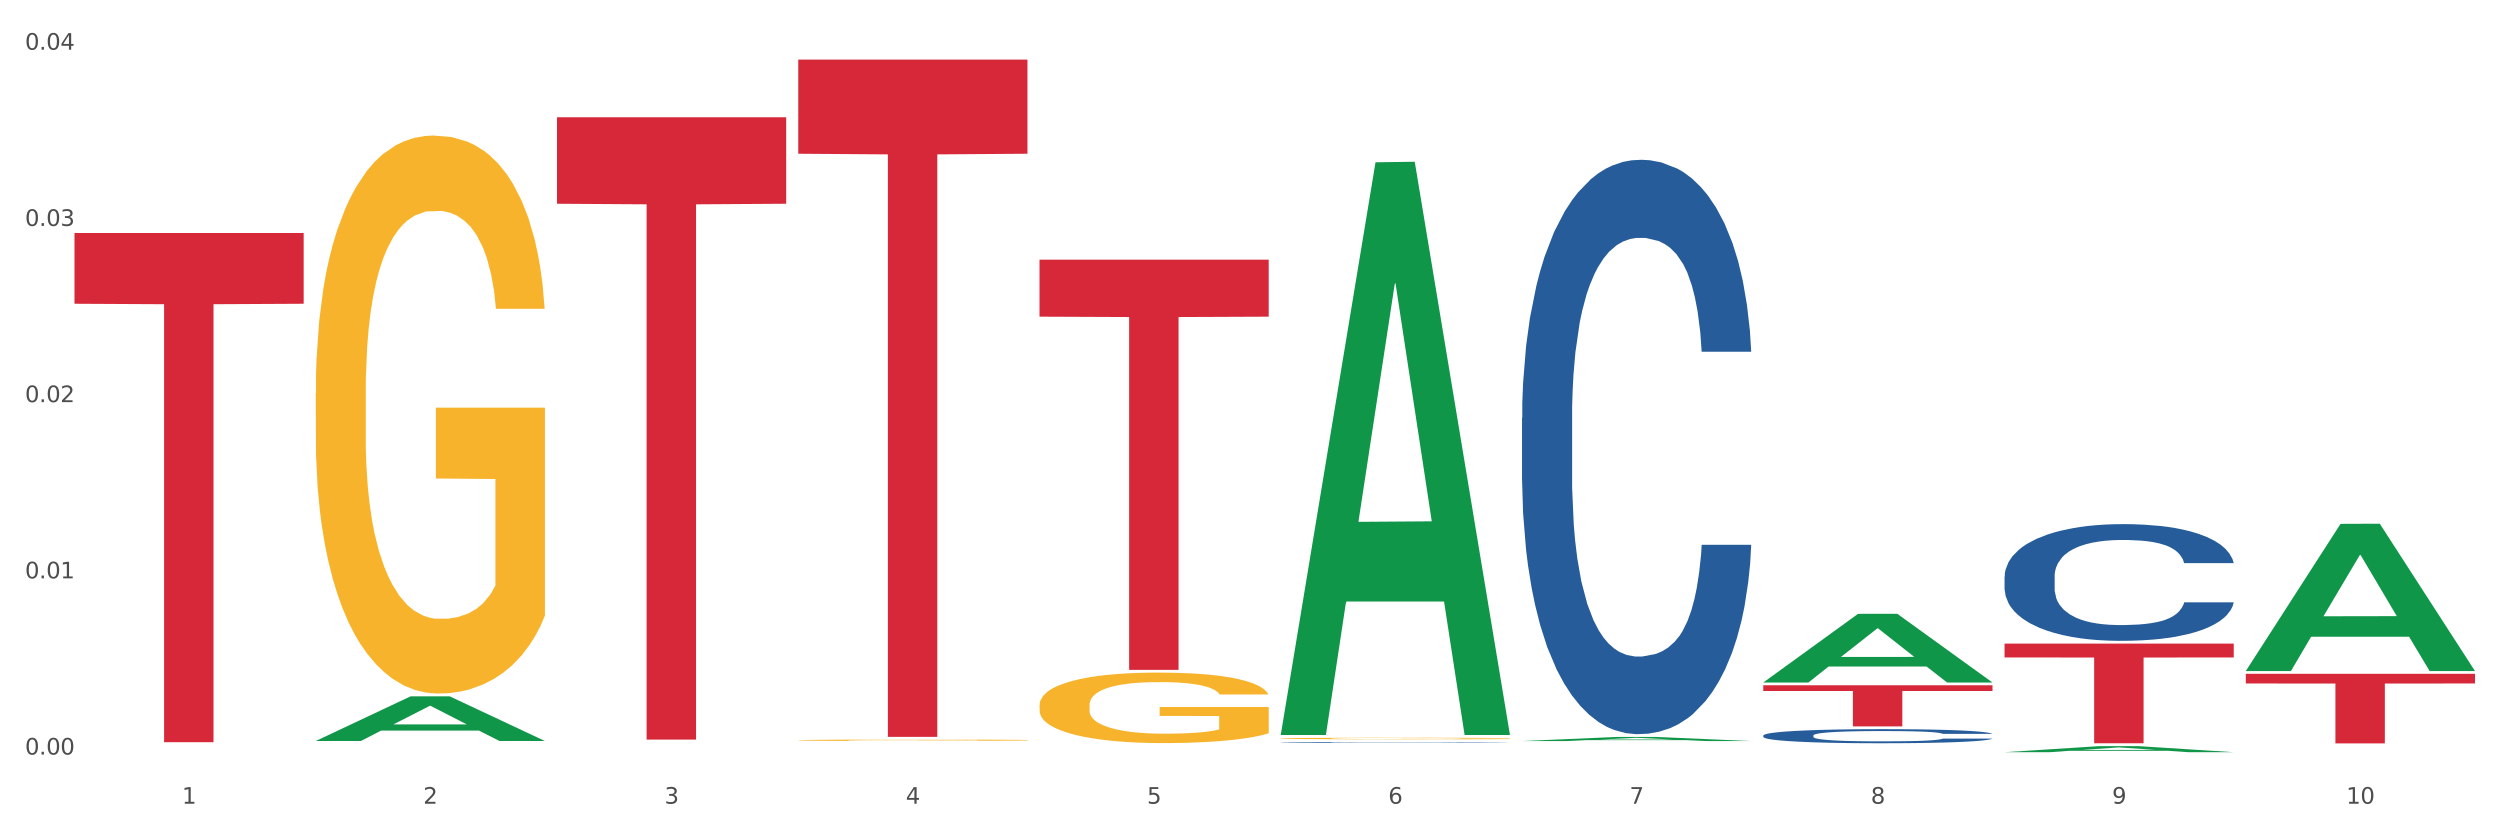 <?xml version="1.0" encoding="utf-8" standalone="no"?>
<!DOCTYPE svg PUBLIC "-//W3C//DTD SVG 1.1//EN"
  "http://www.w3.org/Graphics/SVG/1.1/DTD/svg11.dtd">
<svg xmlns:xlink="http://www.w3.org/1999/xlink" width="1080pt" height="360pt" viewBox="0 0 1080 360" xmlns="http://www.w3.org/2000/svg" version="1.1">
 <rect x="0" y="0" width="1080" height="360" fill="#333333" stroke="none"/>
 <defs>
  <style type="text/css">*{stroke-linejoin: round; stroke-linecap: butt}</style>
 </defs>
 <g id="figure_1">
  <g id="patch_1">
   <path d="M 0 360 
L 1080 360 
L 1080 0 
L 0 0 
z
" style="fill: #ffffff; stroke: #ffffff; stroke-linejoin: miter"/>
  </g>
  <g id="axes_1">
   <g id="matplotlib.axis_1">
    <g id="xtick_1">
     <g id="text_1">
      <!-- 1 -->
      <g style="fill: #4d4d4d" transform="translate(78.627 347.204) scale(0.096 -0.096)">
       <defs>
        <path id="DejaVuSans-31" d="M 794 531 
L 1825 531 
L 1825 4091 
L 703 3866 
L 703 4441 
L 1819 4666 
L 2450 4666 
L 2450 531 
L 3481 531 
L 3481 0 
L 794 0 
L 794 531 
z
" transform="scale(0.016)"/>
       </defs>
       <use xlink:href="#DejaVuSans-31"/>
      </g>
     </g>
    </g>
    <g id="xtick_2">
     <g id="text_2">
      <!-- 2 -->
      <g style="fill: #4d4d4d" transform="translate(182.851 347.204) scale(0.096 -0.096)">
       <defs>
        <path id="DejaVuSans-32" d="M 1228 531 
L 3431 531 
L 3431 0 
L 469 0 
L 469 531 
Q 828 903 1448 1529 
Q 2069 2156 2228 2338 
Q 2531 2678 2651 2914 
Q 2772 3150 2772 3378 
Q 2772 3750 2511 3984 
Q 2250 4219 1831 4219 
Q 1534 4219 1204 4116 
Q 875 4013 500 3803 
L 500 4441 
Q 881 4594 1212 4672 
Q 1544 4750 1819 4750 
Q 2544 4750 2975 4387 
Q 3406 4025 3406 3419 
Q 3406 3131 3298 2873 
Q 3191 2616 2906 2266 
Q 2828 2175 2409 1742 
Q 1991 1309 1228 531 
z
" transform="scale(0.016)"/>
       </defs>
       <use xlink:href="#DejaVuSans-32"/>
      </g>
     </g>
    </g>
    <g id="xtick_3">
     <g id="text_3">
      <!-- 3 -->
      <g style="fill: #4d4d4d" transform="translate(287.074 347.204) scale(0.096 -0.096)">
       <defs>
        <path id="DejaVuSans-33" d="M 2597 2516 
Q 3050 2419 3304 2112 
Q 3559 1806 3559 1356 
Q 3559 666 3084 287 
Q 2609 -91 1734 -91 
Q 1441 -91 1130 -33 
Q 819 25 488 141 
L 488 750 
Q 750 597 1062 519 
Q 1375 441 1716 441 
Q 2309 441 2620 675 
Q 2931 909 2931 1356 
Q 2931 1769 2642 2001 
Q 2353 2234 1838 2234 
L 1294 2234 
L 1294 2753 
L 1863 2753 
Q 2328 2753 2575 2939 
Q 2822 3125 2822 3475 
Q 2822 3834 2567 4026 
Q 2313 4219 1838 4219 
Q 1578 4219 1281 4162 
Q 984 4106 628 3988 
L 628 4550 
Q 988 4650 1302 4700 
Q 1616 4750 1894 4750 
Q 2613 4750 3031 4423 
Q 3450 4097 3450 3541 
Q 3450 3153 3228 2886 
Q 3006 2619 2597 2516 
z
" transform="scale(0.016)"/>
       </defs>
       <use xlink:href="#DejaVuSans-33"/>
      </g>
     </g>
    </g>
    <g id="xtick_4">
     <g id="text_4">
      <!-- 4 -->
      <g style="fill: #4d4d4d" transform="translate(391.298 347.204) scale(0.096 -0.096)">
       <defs>
        <path id="DejaVuSans-34" d="M 2419 4116 
L 825 1625 
L 2419 1625 
L 2419 4116 
z
M 2253 4666 
L 3047 4666 
L 3047 1625 
L 3713 1625 
L 3713 1100 
L 3047 1100 
L 3047 0 
L 2419 0 
L 2419 1100 
L 313 1100 
L 313 1709 
L 2253 4666 
z
" transform="scale(0.016)"/>
       </defs>
       <use xlink:href="#DejaVuSans-34"/>
      </g>
     </g>
    </g>
    <g id="xtick_5">
     <g id="text_5">
      <!-- 5 -->
      <g style="fill: #4d4d4d" transform="translate(495.522 347.204) scale(0.096 -0.096)">
       <defs>
        <path id="DejaVuSans-35" d="M 691 4666 
L 3169 4666 
L 3169 4134 
L 1269 4134 
L 1269 2991 
Q 1406 3038 1543 3061 
Q 1681 3084 1819 3084 
Q 2600 3084 3056 2656 
Q 3513 2228 3513 1497 
Q 3513 744 3044 326 
Q 2575 -91 1722 -91 
Q 1428 -91 1123 -41 
Q 819 9 494 109 
L 494 744 
Q 775 591 1075 516 
Q 1375 441 1709 441 
Q 2250 441 2565 725 
Q 2881 1009 2881 1497 
Q 2881 1984 2565 2268 
Q 2250 2553 1709 2553 
Q 1456 2553 1204 2497 
Q 953 2441 691 2322 
L 691 4666 
z
" transform="scale(0.016)"/>
       </defs>
       <use xlink:href="#DejaVuSans-35"/>
      </g>
     </g>
    </g>
    <g id="xtick_6">
     <g id="text_6">
      <!-- 6 -->
      <g style="fill: #4d4d4d" transform="translate(599.745 347.204) scale(0.096 -0.096)">
       <defs>
        <path id="DejaVuSans-36" d="M 2113 2584 
Q 1688 2584 1439 2293 
Q 1191 2003 1191 1497 
Q 1191 994 1439 701 
Q 1688 409 2113 409 
Q 2538 409 2786 701 
Q 3034 994 3034 1497 
Q 3034 2003 2786 2293 
Q 2538 2584 2113 2584 
z
M 3366 4563 
L 3366 3988 
Q 3128 4100 2886 4159 
Q 2644 4219 2406 4219 
Q 1781 4219 1451 3797 
Q 1122 3375 1075 2522 
Q 1259 2794 1537 2939 
Q 1816 3084 2150 3084 
Q 2853 3084 3261 2657 
Q 3669 2231 3669 1497 
Q 3669 778 3244 343 
Q 2819 -91 2113 -91 
Q 1303 -91 875 529 
Q 447 1150 447 2328 
Q 447 3434 972 4092 
Q 1497 4750 2381 4750 
Q 2619 4750 2861 4703 
Q 3103 4656 3366 4563 
z
" transform="scale(0.016)"/>
       </defs>
       <use xlink:href="#DejaVuSans-36"/>
      </g>
     </g>
    </g>
    <g id="xtick_7">
     <g id="text_7">
      <!-- 7 -->
      <g style="fill: #4d4d4d" transform="translate(703.969 347.204) scale(0.096 -0.096)">
       <defs>
        <path id="DejaVuSans-37" d="M 525 4666 
L 3525 4666 
L 3525 4397 
L 1831 0 
L 1172 0 
L 2766 4134 
L 525 4134 
L 525 4666 
z
" transform="scale(0.016)"/>
       </defs>
       <use xlink:href="#DejaVuSans-37"/>
      </g>
     </g>
    </g>
    <g id="xtick_8">
     <g id="text_8">
      <!-- 8 -->
      <g style="fill: #4d4d4d" transform="translate(808.193 347.204) scale(0.096 -0.096)">
       <defs>
        <path id="DejaVuSans-38" d="M 2034 2216 
Q 1584 2216 1326 1975 
Q 1069 1734 1069 1313 
Q 1069 891 1326 650 
Q 1584 409 2034 409 
Q 2484 409 2743 651 
Q 3003 894 3003 1313 
Q 3003 1734 2745 1975 
Q 2488 2216 2034 2216 
z
M 1403 2484 
Q 997 2584 770 2862 
Q 544 3141 544 3541 
Q 544 4100 942 4425 
Q 1341 4750 2034 4750 
Q 2731 4750 3128 4425 
Q 3525 4100 3525 3541 
Q 3525 3141 3298 2862 
Q 3072 2584 2669 2484 
Q 3125 2378 3379 2068 
Q 3634 1759 3634 1313 
Q 3634 634 3220 271 
Q 2806 -91 2034 -91 
Q 1263 -91 848 271 
Q 434 634 434 1313 
Q 434 1759 690 2068 
Q 947 2378 1403 2484 
z
M 1172 3481 
Q 1172 3119 1398 2916 
Q 1625 2713 2034 2713 
Q 2441 2713 2670 2916 
Q 2900 3119 2900 3481 
Q 2900 3844 2670 4047 
Q 2441 4250 2034 4250 
Q 1625 4250 1398 4047 
Q 1172 3844 1172 3481 
z
" transform="scale(0.016)"/>
       </defs>
       <use xlink:href="#DejaVuSans-38"/>
      </g>
     </g>
    </g>
    <g id="xtick_9">
     <g id="text_9">
      <!-- 9 -->
      <g style="fill: #4d4d4d" transform="translate(912.416 347.204) scale(0.096 -0.096)">
       <defs>
        <path id="DejaVuSans-39" d="M 703 97 
L 703 672 
Q 941 559 1184 500 
Q 1428 441 1663 441 
Q 2288 441 2617 861 
Q 2947 1281 2994 2138 
Q 2813 1869 2534 1725 
Q 2256 1581 1919 1581 
Q 1219 1581 811 2004 
Q 403 2428 403 3163 
Q 403 3881 828 4315 
Q 1253 4750 1959 4750 
Q 2769 4750 3195 4129 
Q 3622 3509 3622 2328 
Q 3622 1225 3098 567 
Q 2575 -91 1691 -91 
Q 1453 -91 1209 -44 
Q 966 3 703 97 
z
M 1959 2075 
Q 2384 2075 2632 2365 
Q 2881 2656 2881 3163 
Q 2881 3666 2632 3958 
Q 2384 4250 1959 4250 
Q 1534 4250 1286 3958 
Q 1038 3666 1038 3163 
Q 1038 2656 1286 2365 
Q 1534 2075 1959 2075 
z
" transform="scale(0.016)"/>
       </defs>
       <use xlink:href="#DejaVuSans-39"/>
      </g>
     </g>
    </g>
    <g id="xtick_10">
     <g id="text_10">
      <!-- 10 -->
      <g style="fill: #4d4d4d" transform="translate(1013.586 347.204) scale(0.096 -0.096)">
       <defs>
        <path id="DejaVuSans-30" d="M 2034 4250 
Q 1547 4250 1301 3770 
Q 1056 3291 1056 2328 
Q 1056 1369 1301 889 
Q 1547 409 2034 409 
Q 2525 409 2770 889 
Q 3016 1369 3016 2328 
Q 3016 3291 2770 3770 
Q 2525 4250 2034 4250 
z
M 2034 4750 
Q 2819 4750 3233 4129 
Q 3647 3509 3647 2328 
Q 3647 1150 3233 529 
Q 2819 -91 2034 -91 
Q 1250 -91 836 529 
Q 422 1150 422 2328 
Q 422 3509 836 4129 
Q 1250 4750 2034 4750 
z
" transform="scale(0.016)"/>
       </defs>
       <use xlink:href="#DejaVuSans-31"/>
       <use xlink:href="#DejaVuSans-30" transform="translate(63.623 0)"/>
      </g>
     </g>
    </g>
    <g id="xtick_11"/>
    <g id="xtick_12"/>
    <g id="xtick_13"/>
    <g id="xtick_14"/>
    <g id="xtick_15"/>
    <g id="xtick_16"/>
    <g id="xtick_17"/>
    <g id="xtick_18"/>
    <g id="xtick_19"/>
   </g>
   <g id="matplotlib.axis_2">
    <g id="ytick_1">
     <g id="text_11">
      <!-- 0.00 -->
      <g style="fill: #4d4d4d" transform="translate(10.8 325.974) scale(0.096 -0.096)">
       <defs>
        <path id="DejaVuSans-2e" d="M 684 794 
L 1344 794 
L 1344 0 
L 684 0 
L 684 794 
z
" transform="scale(0.016)"/>
       </defs>
       <use xlink:href="#DejaVuSans-30"/>
       <use xlink:href="#DejaVuSans-2e" transform="translate(63.623 0)"/>
       <use xlink:href="#DejaVuSans-30" transform="translate(95.41 0)"/>
       <use xlink:href="#DejaVuSans-30" transform="translate(159.033 0)"/>
      </g>
     </g>
    </g>
    <g id="ytick_2">
     <g id="text_12">
      <!-- 0.01 -->
      <g style="fill: #4d4d4d" transform="translate(10.8 249.851) scale(0.096 -0.096)">
       <use xlink:href="#DejaVuSans-30"/>
       <use xlink:href="#DejaVuSans-2e" transform="translate(63.623 0)"/>
       <use xlink:href="#DejaVuSans-30" transform="translate(95.41 0)"/>
       <use xlink:href="#DejaVuSans-31" transform="translate(159.033 0)"/>
      </g>
     </g>
    </g>
    <g id="ytick_3">
     <g id="text_13">
      <!-- 0.02 -->
      <g style="fill: #4d4d4d" transform="translate(10.8 173.727) scale(0.096 -0.096)">
       <use xlink:href="#DejaVuSans-30"/>
       <use xlink:href="#DejaVuSans-2e" transform="translate(63.623 0)"/>
       <use xlink:href="#DejaVuSans-30" transform="translate(95.41 0)"/>
       <use xlink:href="#DejaVuSans-32" transform="translate(159.033 0)"/>
      </g>
     </g>
    </g>
    <g id="ytick_4">
     <g id="text_14">
      <!-- 0.03 -->
      <g style="fill: #4d4d4d" transform="translate(10.8 97.603) scale(0.096 -0.096)">
       <use xlink:href="#DejaVuSans-30"/>
       <use xlink:href="#DejaVuSans-2e" transform="translate(63.623 0)"/>
       <use xlink:href="#DejaVuSans-30" transform="translate(95.41 0)"/>
       <use xlink:href="#DejaVuSans-33" transform="translate(159.033 0)"/>
      </g>
     </g>
    </g>
    <g id="ytick_5">
     <g id="text_15">
      <!-- 0.04 -->
      <g style="fill: #4d4d4d" transform="translate(10.8 21.479) scale(0.096 -0.096)">
       <use xlink:href="#DejaVuSans-30"/>
       <use xlink:href="#DejaVuSans-2e" transform="translate(63.623 0)"/>
       <use xlink:href="#DejaVuSans-30" transform="translate(95.41 0)"/>
       <use xlink:href="#DejaVuSans-34" transform="translate(159.033 0)"/>
      </g>
     </g>
    </g>
    <g id="ytick_6"/>
    <g id="ytick_7"/>
    <g id="ytick_8"/>
    <g id="ytick_9"/>
   </g>
   <g id="PolyCollection_1">
    <path d="M 136.399 320.09 
L 136.501 320.072 
L 177.331 300.83 
L 194.275 300.812 
L 235.411 320.126 
L 215.813 320.126 
L 206.932 315.629 
L 164.775 315.629 
L 164.469 315.701 
L 155.895 320.126 
L 136.399 320.126 
L 136.399 320.09 
L 170.083 312.945 
L 201.624 312.927 
L 186.007 304.929 
L 185.803 304.893 
L 185.599 304.947 
L 169.981 312.927 
L 170.083 312.945 
L 136.399 320.09 
z
" clip-path="url(#p2705a1a9a0)" style="fill: #109648"/>
    <path d="M 970.188 291.085 
L 1069.2 291.085 
L 1069.2 295.262 
L 1030.252 295.29 
L 1030.252 321.141 
L 1008.901 321.141 
L 1008.901 295.29 
L 970.188 295.262 
L 970.188 291.113 
L 970.188 291.085 
z
" clip-path="url(#p2705a1a9a0)" style="fill: #d62839"/>
    <path d="M 865.964 278.03 
L 964.976 278.03 
L 964.976 284.015 
L 926.028 284.055 
L 926.028 321.097 
L 904.677 321.097 
L 904.677 284.055 
L 865.964 284.015 
L 865.964 278.07 
L 865.964 278.03 
z
" clip-path="url(#p2705a1a9a0)" style="fill: #d62839"/>
    <path d="M 761.74 296.035 
L 860.753 296.035 
L 860.753 298.505 
L 821.805 298.522 
L 821.805 313.81 
L 800.454 313.81 
L 800.454 298.522 
L 761.74 298.505 
L 761.74 296.052 
L 761.74 296.035 
z
" clip-path="url(#p2705a1a9a0)" style="fill: #d62839"/>
    <path d="M 449.069 112.172 
L 548.082 112.172 
L 548.082 136.799 
L 509.134 136.965 
L 509.134 289.381 
L 487.783 289.381 
L 487.783 136.965 
L 449.069 136.799 
L 449.069 112.339 
L 449.069 112.172 
z
" clip-path="url(#p2705a1a9a0)" style="fill: #d62839"/>
    <path d="M 344.846 25.759 
L 443.858 25.759 
L 443.858 66.415 
L 404.91 66.69 
L 404.91 318.317 
L 383.559 318.317 
L 383.559 66.69 
L 344.846 66.415 
L 344.846 26.034 
L 344.846 25.759 
z
" clip-path="url(#p2705a1a9a0)" style="fill: #d62839"/>
    <path d="M 553.293 320.737 
L 553.41 320.736 
L 553.41 320.727 
L 553.761 320.713 
L 555.049 320.689 
L 556.687 320.671 
L 559.496 320.649 
L 561.017 320.641 
L 563.007 320.63 
L 567.103 320.614 
L 571.785 320.6 
L 575.062 320.593 
L 577.52 320.588 
L 583.02 320.579 
L 586.18 320.575 
L 589.457 320.572 
L 592.266 320.57 
L 596.948 320.568 
L 600.693 320.567 
L 605.023 320.566 
L 608.651 320.567 
L 613.45 320.568 
L 620.472 320.572 
L 623.164 320.575 
L 626.792 320.579 
L 630.537 320.584 
L 633.58 320.59 
L 637.091 320.598 
L 640.719 320.608 
L 644.23 320.621 
L 646.688 320.634 
L 648.677 320.646 
L 650.433 320.662 
L 651.72 320.679 
L 652.306 320.693 
L 630.888 320.693 
L 630.303 320.68 
L 629.132 320.666 
L 627.962 320.657 
L 626.675 320.649 
L 624.685 320.641 
L 622.929 320.635 
L 620.004 320.629 
L 617.312 320.625 
L 615.088 320.622 
L 612.396 320.62 
L 606.661 320.618 
L 602.565 320.618 
L 599.99 320.619 
L 596.83 320.62 
L 594.139 320.623 
L 590.979 320.627 
L 588.521 320.632 
L 586.063 320.637 
L 584.659 320.642 
L 582.552 320.649 
L 581.148 320.655 
L 579.275 320.666 
L 578.222 320.674 
L 576.349 320.693 
L 575.53 320.708 
L 575.179 320.718 
L 574.945 320.729 
L 574.945 320.783 
L 575.647 320.807 
L 576.232 320.818 
L 577.168 320.829 
L 578.924 320.845 
L 581.499 320.859 
L 584.191 320.87 
L 586.414 320.877 
L 588.521 320.882 
L 590.628 320.885 
L 593.202 320.889 
L 595.309 320.891 
L 598.469 320.893 
L 602.214 320.894 
L 605.14 320.894 
L 611.109 320.892 
L 613.801 320.891 
L 616.375 320.888 
L 619.184 320.884 
L 621.408 320.88 
L 622.695 320.877 
L 624.802 320.871 
L 626.441 320.864 
L 627.845 320.856 
L 628.781 320.849 
L 629.835 320.838 
L 630.654 320.827 
L 630.888 320.82 
L 652.306 320.82 
L 651.837 320.833 
L 651.018 320.845 
L 649.38 320.861 
L 648.092 320.871 
L 646.103 320.882 
L 643.996 320.892 
L 641.07 320.902 
L 638.378 320.91 
L 635.569 320.917 
L 632.526 320.923 
L 627.026 320.932 
L 625.036 320.935 
L 620.823 320.939 
L 617.546 320.941 
L 612.747 320.944 
L 607.832 320.945 
L 602.682 320.945 
L 598.118 320.945 
L 593.085 320.943 
L 589.925 320.94 
L 586.414 320.937 
L 582.318 320.932 
L 578.456 320.927 
L 574.828 320.92 
L 571.434 320.912 
L 568.274 320.903 
L 564.177 320.888 
L 561.135 320.873 
L 558.911 320.86 
L 557.389 320.848 
L 555.868 320.834 
L 555.049 320.824 
L 553.761 320.8 
L 553.293 320.777 
L 553.293 320.737 
z
" clip-path="url(#p2705a1a9a0)" style="fill: #255c99"/>
    <path d="M 657.517 180.517 
L 657.634 180.29 
L 657.634 173.945 
L 657.985 165.333 
L 659.272 149.47 
L 660.911 137.459 
L 663.72 123.408 
L 665.241 117.516 
L 667.231 110.944 
L 671.327 100.293 
L 676.008 91.228 
L 679.285 86.242 
L 681.743 83.069 
L 687.244 77.404 
L 690.404 74.911 
L 693.681 72.871 
L 696.49 71.512 
L 701.171 69.925 
L 704.916 69.245 
L 709.247 69.019 
L 712.875 69.245 
L 717.673 70.152 
L 724.695 72.871 
L 727.387 74.458 
L 731.015 77.177 
L 734.76 80.803 
L 737.803 84.429 
L 741.314 89.641 
L 744.943 96.44 
L 748.454 105.052 
L 750.911 112.984 
L 752.901 121.369 
L 754.657 131.567 
L 755.944 142.671 
L 756.529 151.963 
L 735.112 151.963 
L 734.526 143.578 
L 733.356 134.513 
L 732.186 128.394 
L 730.898 123.408 
L 728.909 117.743 
L 727.153 114.117 
L 724.227 109.811 
L 721.535 107.091 
L 719.312 105.505 
L 716.62 104.145 
L 710.885 102.786 
L 706.789 102.786 
L 704.214 103.239 
L 701.054 104.372 
L 698.362 105.958 
L 695.202 108.678 
L 692.745 111.624 
L 690.287 115.476 
L 688.882 118.196 
L 686.776 123.182 
L 685.371 127.261 
L 683.499 134.286 
L 682.445 139.272 
L 680.573 152.189 
L 679.754 161.707 
L 679.402 168.279 
L 679.168 175.531 
L 679.168 210.884 
L 679.871 226.748 
L 680.456 233.547 
L 681.392 241.252 
L 683.148 251.223 
L 685.722 260.968 
L 688.414 267.993 
L 690.638 272.299 
L 692.745 275.472 
L 694.851 277.965 
L 697.426 280.231 
L 699.533 281.591 
L 702.693 282.95 
L 706.438 283.63 
L 709.364 283.63 
L 715.332 282.497 
L 718.024 281.364 
L 720.599 279.778 
L 723.408 277.285 
L 725.632 274.565 
L 726.919 272.526 
L 729.026 268.22 
L 730.664 263.687 
L 732.069 258.475 
L 733.005 253.943 
L 734.058 247.144 
L 734.877 239.439 
L 735.112 235.36 
L 756.529 235.36 
L 756.061 243.518 
L 755.242 251.45 
L 753.603 262.101 
L 752.316 268.22 
L 750.326 275.698 
L 748.22 282.044 
L 745.294 289.069 
L 742.602 294.281 
L 739.793 298.814 
L 736.75 302.893 
L 731.249 308.559 
L 729.26 310.145 
L 725.046 312.864 
L 721.769 314.451 
L 716.971 316.037 
L 712.055 316.944 
L 706.906 317.17 
L 702.341 316.717 
L 697.309 315.357 
L 694.149 313.998 
L 690.638 311.958 
L 686.542 308.785 
L 682.679 304.933 
L 679.051 300.4 
L 675.657 295.188 
L 672.497 289.296 
L 668.401 279.551 
L 665.358 270.033 
L 663.134 261.195 
L 661.613 253.716 
L 660.091 244.198 
L 659.272 237.626 
L 657.985 221.762 
L 657.517 207.032 
L 657.517 180.517 
z
" clip-path="url(#p2705a1a9a0)" style="fill: #255c99"/>
    <path d="M 761.74 317.73 
L 761.857 317.725 
L 761.857 317.569 
L 762.208 317.358 
L 763.496 316.969 
L 765.134 316.674 
L 767.943 316.33 
L 769.465 316.185 
L 771.454 316.024 
L 775.551 315.763 
L 780.232 315.541 
L 783.509 315.418 
L 785.967 315.341 
L 791.467 315.202 
L 794.627 315.14 
L 797.904 315.09 
L 800.713 315.057 
L 805.395 315.018 
L 809.14 315.002 
L 813.47 314.996 
L 817.098 315.002 
L 821.897 315.024 
L 828.919 315.09 
L 831.611 315.129 
L 835.239 315.196 
L 838.984 315.285 
L 842.027 315.374 
L 845.538 315.502 
L 849.166 315.668 
L 852.677 315.88 
L 855.135 316.074 
L 857.125 316.28 
L 858.88 316.53 
L 860.168 316.802 
L 860.753 317.03 
L 839.335 317.03 
L 838.75 316.824 
L 837.58 316.602 
L 836.409 316.452 
L 835.122 316.33 
L 833.132 316.191 
L 831.377 316.102 
L 828.451 315.996 
L 825.759 315.93 
L 823.535 315.891 
L 820.843 315.857 
L 815.109 315.824 
L 811.012 315.824 
L 808.438 315.835 
L 805.278 315.863 
L 802.586 315.902 
L 799.426 315.969 
L 796.968 316.041 
L 794.51 316.135 
L 793.106 316.202 
L 790.999 316.324 
L 789.595 316.424 
L 787.722 316.597 
L 786.669 316.719 
L 784.796 317.036 
L 783.977 317.269 
L 783.626 317.43 
L 783.392 317.608 
L 783.392 318.475 
L 784.094 318.864 
L 784.679 319.031 
L 785.616 319.22 
L 787.371 319.464 
L 789.946 319.703 
L 792.638 319.876 
L 794.862 319.981 
L 796.968 320.059 
L 799.075 320.12 
L 801.65 320.176 
L 803.756 320.209 
L 806.916 320.242 
L 810.661 320.259 
L 813.587 320.259 
L 819.556 320.231 
L 822.248 320.203 
L 824.823 320.165 
L 827.632 320.103 
L 829.855 320.037 
L 831.143 319.987 
L 833.249 319.881 
L 834.888 319.77 
L 836.292 319.642 
L 837.229 319.531 
L 838.282 319.364 
L 839.101 319.175 
L 839.335 319.075 
L 860.753 319.075 
L 860.285 319.275 
L 859.465 319.47 
L 857.827 319.731 
L 856.539 319.881 
L 854.55 320.065 
L 852.443 320.22 
L 849.517 320.392 
L 846.825 320.52 
L 844.017 320.631 
L 840.974 320.731 
L 835.473 320.87 
L 833.483 320.909 
L 829.27 320.976 
L 825.993 321.015 
L 821.195 321.054 
L 816.279 321.076 
L 811.13 321.082 
L 806.565 321.07 
L 801.533 321.037 
L 798.373 321.004 
L 794.862 320.954 
L 790.765 320.876 
L 786.903 320.781 
L 783.275 320.67 
L 779.881 320.542 
L 776.721 320.398 
L 772.625 320.159 
L 769.582 319.926 
L 767.358 319.709 
L 765.837 319.525 
L 764.315 319.292 
L 763.496 319.131 
L 762.208 318.742 
L 761.74 318.381 
L 761.74 317.73 
z
" clip-path="url(#p2705a1a9a0)" style="fill: #255c99"/>
    <path d="M 865.964 249.078 
L 866.081 249.032 
L 866.081 247.743 
L 866.432 245.993 
L 867.719 242.77 
L 869.358 240.33 
L 872.167 237.475 
L 873.688 236.278 
L 875.678 234.942 
L 879.774 232.778 
L 884.456 230.936 
L 887.733 229.923 
L 890.19 229.279 
L 895.691 228.128 
L 898.851 227.621 
L 902.128 227.207 
L 904.937 226.93 
L 909.618 226.608 
L 913.364 226.47 
L 917.694 226.424 
L 921.322 226.47 
L 926.12 226.654 
L 933.143 227.207 
L 935.834 227.529 
L 939.463 228.082 
L 943.208 228.818 
L 946.251 229.555 
L 949.762 230.614 
L 953.39 231.995 
L 956.901 233.745 
L 959.359 235.357 
L 961.348 237.06 
L 963.104 239.133 
L 964.391 241.389 
L 964.976 243.277 
L 943.559 243.277 
L 942.974 241.573 
L 941.803 239.731 
L 940.633 238.488 
L 939.346 237.475 
L 937.356 236.324 
L 935.6 235.587 
L 932.674 234.712 
L 929.983 234.16 
L 927.759 233.837 
L 925.067 233.561 
L 919.332 233.285 
L 915.236 233.285 
L 912.661 233.377 
L 909.501 233.607 
L 906.81 233.929 
L 903.65 234.482 
L 901.192 235.081 
L 898.734 235.863 
L 897.33 236.416 
L 895.223 237.429 
L 893.819 238.258 
L 891.946 239.685 
L 890.893 240.698 
L 889.02 243.323 
L 888.201 245.257 
L 887.85 246.592 
L 887.616 248.065 
L 887.616 255.248 
L 888.318 258.472 
L 888.903 259.853 
L 889.839 261.419 
L 891.595 263.445 
L 894.17 265.424 
L 896.861 266.852 
L 899.085 267.727 
L 901.192 268.371 
L 903.298 268.878 
L 905.873 269.338 
L 907.98 269.615 
L 911.14 269.891 
L 914.885 270.029 
L 917.811 270.029 
L 923.78 269.799 
L 926.472 269.569 
L 929.046 269.246 
L 931.855 268.74 
L 934.079 268.187 
L 935.366 267.773 
L 937.473 266.898 
L 939.111 265.977 
L 940.516 264.918 
L 941.452 263.997 
L 942.505 262.616 
L 943.325 261.05 
L 943.559 260.221 
L 964.976 260.221 
L 964.508 261.879 
L 963.689 263.491 
L 962.05 265.655 
L 960.763 266.898 
L 958.773 268.417 
L 956.667 269.707 
L 953.741 271.134 
L 951.049 272.193 
L 948.24 273.114 
L 945.197 273.943 
L 939.697 275.094 
L 937.707 275.416 
L 933.494 275.969 
L 930.217 276.291 
L 925.418 276.614 
L 920.503 276.798 
L 915.353 276.844 
L 910.789 276.752 
L 905.756 276.475 
L 902.596 276.199 
L 899.085 275.785 
L 894.989 275.14 
L 891.127 274.357 
L 887.499 273.436 
L 884.105 272.377 
L 880.945 271.18 
L 876.848 269.2 
L 873.805 267.266 
L 871.582 265.471 
L 870.06 263.951 
L 868.539 262.017 
L 867.719 260.682 
L 866.432 257.459 
L 865.964 254.466 
L 865.964 249.078 
z
" clip-path="url(#p2705a1a9a0)" style="fill: #255c99"/>
    <path d="M 240.622 50.656 
L 339.635 50.656 
L 339.635 88.017 
L 300.687 88.27 
L 300.687 319.505 
L 279.336 319.505 
L 279.336 88.27 
L 240.622 88.017 
L 240.622 50.909 
L 240.622 50.656 
z
" clip-path="url(#p2705a1a9a0)" style="fill: #d62839"/>
    <path d="M 136.399 169.945 
L 136.516 169.725 
L 136.516 161.799 
L 136.749 154.973 
L 137.918 138.461 
L 139.672 124.81 
L 140.958 117.544 
L 142.244 111.6 
L 143.763 105.655 
L 145.634 99.49 
L 149.024 90.463 
L 151.128 85.84 
L 153.699 80.996 
L 158.375 73.95 
L 161.765 69.987 
L 165.272 66.685 
L 171 62.722 
L 174.741 60.96 
L 178.716 59.639 
L 183.508 58.759 
L 187.132 58.538 
L 195.081 59.199 
L 201.861 61.18 
L 205.135 62.722 
L 209.343 65.364 
L 211.564 67.125 
L 215.188 70.648 
L 218.928 75.271 
L 221.5 79.234 
L 225.358 86.72 
L 228.28 94.206 
L 230.969 103.453 
L 232.372 109.838 
L 233.424 115.783 
L 234.359 122.608 
L 235.294 133.397 
L 214.253 133.397 
L 213.434 125.691 
L 212.148 118.425 
L 210.278 111.379 
L 208.641 106.976 
L 205.836 101.472 
L 203.264 97.949 
L 200.576 95.307 
L 197.302 93.105 
L 194.731 92.004 
L 191.107 91.124 
L 183.976 91.344 
L 179.183 93.105 
L 175.91 95.307 
L 173.806 97.289 
L 171.936 99.49 
L 169.831 102.573 
L 167.377 107.196 
L 165.623 111.379 
L 163.87 116.664 
L 162.467 121.948 
L 161.181 128.113 
L 160.129 134.718 
L 159.311 141.543 
L 158.609 149.909 
L 158.025 163.78 
L 158.025 193.944 
L 158.259 200.769 
L 158.843 209.796 
L 159.544 216.621 
L 160.713 224.768 
L 161.765 230.272 
L 163.753 238.198 
L 165.974 244.803 
L 167.727 248.987 
L 169.481 252.509 
L 172.52 257.353 
L 175.91 261.316 
L 178.833 263.738 
L 182.807 265.94 
L 185.496 266.821 
L 187.834 267.261 
L 193.562 267.261 
L 197.653 266.6 
L 202.212 265.059 
L 205.719 263.078 
L 208.641 260.656 
L 211.915 256.693 
L 214.019 252.95 
L 214.019 206.934 
L 188.301 206.714 
L 188.301 176.11 
L 235.411 176.11 
L 235.411 265.94 
L 233.424 270.563 
L 231.203 274.747 
L 228.865 278.49 
L 225.358 283.113 
L 221.15 287.517 
L 217.409 290.599 
L 213.434 293.241 
L 208.758 295.663 
L 202.68 297.865 
L 198.939 298.745 
L 194.263 299.406 
L 188.769 299.626 
L 183.976 299.186 
L 179.3 298.085 
L 174.39 296.103 
L 169.598 293.241 
L 165.974 290.379 
L 162.35 286.856 
L 158.492 282.233 
L 155.453 277.829 
L 153.115 273.866 
L 150.543 268.802 
L 147.738 262.197 
L 145.634 256.252 
L 143.763 250.088 
L 141.776 242.161 
L 140.373 235.336 
L 138.97 226.749 
L 138.152 220.364 
L 137.217 210.457 
L 136.516 196.586 
L 136.399 169.945 
z
" clip-path="url(#p2705a1a9a0)" style="fill: #f7b32b"/>
    <path d="M 553.293 319.018 
L 553.41 319.017 
L 553.41 318.995 
L 553.644 318.976 
L 554.813 318.93 
L 556.566 318.892 
L 557.852 318.871 
L 559.138 318.855 
L 560.658 318.838 
L 562.528 318.821 
L 565.918 318.796 
L 568.022 318.783 
L 570.594 318.769 
L 575.27 318.75 
L 578.66 318.739 
L 582.167 318.729 
L 587.895 318.718 
L 591.636 318.713 
L 595.61 318.71 
L 600.403 318.707 
L 604.027 318.707 
L 611.976 318.708 
L 618.756 318.714 
L 622.029 318.718 
L 626.237 318.726 
L 628.458 318.731 
L 632.082 318.74 
L 635.823 318.753 
L 638.395 318.764 
L 642.252 318.785 
L 645.175 318.806 
L 647.863 318.832 
L 649.266 318.85 
L 650.318 318.866 
L 651.253 318.886 
L 652.189 318.916 
L 631.147 318.916 
L 630.329 318.894 
L 629.043 318.874 
L 627.173 318.854 
L 625.536 318.842 
L 622.73 318.826 
L 620.159 318.817 
L 617.47 318.809 
L 614.197 318.803 
L 611.625 318.8 
L 608.001 318.798 
L 600.87 318.798 
L 596.078 318.803 
L 592.805 318.809 
L 590.7 318.815 
L 588.83 318.821 
L 586.726 318.83 
L 584.271 318.842 
L 582.518 318.854 
L 580.764 318.869 
L 579.361 318.884 
L 578.075 318.901 
L 577.023 318.919 
L 576.205 318.938 
L 575.504 318.962 
L 574.919 319.001 
L 574.919 319.085 
L 575.153 319.104 
L 575.737 319.129 
L 576.439 319.148 
L 577.608 319.171 
L 578.66 319.186 
L 580.647 319.209 
L 582.868 319.227 
L 584.622 319.239 
L 586.375 319.249 
L 589.415 319.262 
L 592.805 319.273 
L 595.727 319.28 
L 599.702 319.286 
L 602.39 319.289 
L 604.728 319.29 
L 610.456 319.29 
L 614.548 319.288 
L 619.107 319.284 
L 622.613 319.278 
L 625.536 319.271 
L 628.809 319.26 
L 630.913 319.25 
L 630.913 319.121 
L 605.196 319.121 
L 605.196 319.035 
L 652.306 319.035 
L 652.306 319.286 
L 650.318 319.299 
L 648.097 319.311 
L 645.759 319.321 
L 642.252 319.334 
L 638.044 319.346 
L 634.303 319.355 
L 630.329 319.362 
L 625.653 319.369 
L 619.574 319.375 
L 615.833 319.378 
L 611.158 319.38 
L 605.663 319.38 
L 600.87 319.379 
L 596.195 319.376 
L 591.285 319.37 
L 586.492 319.362 
L 582.868 319.354 
L 579.244 319.345 
L 575.387 319.332 
L 572.347 319.319 
L 570.009 319.308 
L 567.438 319.294 
L 564.632 319.276 
L 562.528 319.259 
L 560.658 319.242 
L 558.67 319.22 
L 557.268 319.201 
L 555.865 319.177 
L 555.047 319.159 
L 554.111 319.131 
L 553.41 319.092 
L 553.293 319.018 
z
" clip-path="url(#p2705a1a9a0)" style="fill: #f7b32b"/>
    <path d="M 449.069 304.639 
L 449.186 304.611 
L 449.186 303.61 
L 449.42 302.748 
L 450.589 300.662 
L 452.343 298.938 
L 453.628 298.02 
L 454.914 297.27 
L 456.434 296.519 
L 458.304 295.74 
L 461.694 294.6 
L 463.799 294.016 
L 466.37 293.404 
L 471.046 292.514 
L 474.436 292.014 
L 477.943 291.596 
L 483.671 291.096 
L 487.412 290.873 
L 491.386 290.706 
L 496.179 290.595 
L 499.803 290.567 
L 507.752 290.651 
L 514.532 290.901 
L 517.805 291.096 
L 522.014 291.43 
L 524.235 291.652 
L 527.859 292.097 
L 531.599 292.681 
L 534.171 293.182 
L 538.029 294.127 
L 540.951 295.073 
L 543.64 296.241 
L 545.043 297.047 
L 546.095 297.798 
L 547.03 298.66 
L 547.965 300.023 
L 526.923 300.023 
L 526.105 299.049 
L 524.819 298.132 
L 522.949 297.242 
L 521.312 296.686 
L 518.507 295.99 
L 515.935 295.545 
L 513.246 295.212 
L 509.973 294.934 
L 507.401 294.794 
L 503.778 294.683 
L 496.647 294.711 
L 491.854 294.934 
L 488.581 295.212 
L 486.477 295.462 
L 484.606 295.74 
L 482.502 296.129 
L 480.047 296.713 
L 478.294 297.242 
L 476.54 297.909 
L 475.138 298.577 
L 473.852 299.355 
L 472.8 300.19 
L 471.981 301.052 
L 471.28 302.108 
L 470.696 303.86 
L 470.696 307.67 
L 470.929 308.532 
L 471.514 309.673 
L 472.215 310.535 
L 473.384 311.564 
L 474.436 312.259 
L 476.424 313.26 
L 478.645 314.094 
L 480.398 314.623 
L 482.152 315.068 
L 485.191 315.68 
L 488.581 316.18 
L 491.503 316.486 
L 495.478 316.764 
L 498.167 316.875 
L 500.505 316.931 
L 506.232 316.931 
L 510.324 316.848 
L 514.883 316.653 
L 518.39 316.403 
L 521.312 316.097 
L 524.585 315.596 
L 526.69 315.123 
L 526.69 309.311 
L 500.972 309.283 
L 500.972 305.418 
L 548.082 305.418 
L 548.082 316.764 
L 546.095 317.348 
L 543.874 317.876 
L 541.536 318.349 
L 538.029 318.933 
L 533.82 319.489 
L 530.08 319.879 
L 526.105 320.212 
L 521.429 320.518 
L 515.351 320.796 
L 511.61 320.908 
L 506.934 320.991 
L 501.44 321.019 
L 496.647 320.963 
L 491.971 320.824 
L 487.061 320.574 
L 482.268 320.212 
L 478.645 319.851 
L 475.021 319.406 
L 471.163 318.822 
L 468.124 318.266 
L 465.786 317.765 
L 463.214 317.126 
L 460.409 316.291 
L 458.304 315.54 
L 456.434 314.762 
L 454.447 313.761 
L 453.044 312.899 
L 451.641 311.814 
L 450.823 311.007 
L 449.888 309.756 
L 449.186 308.004 
L 449.069 304.639 
z
" clip-path="url(#p2705a1a9a0)" style="fill: #f7b32b"/>
    <path d="M 344.846 319.783 
L 344.963 319.782 
L 344.963 319.762 
L 345.197 319.745 
L 346.366 319.704 
L 348.119 319.669 
L 349.405 319.651 
L 350.691 319.636 
L 352.21 319.621 
L 354.081 319.606 
L 357.471 319.583 
L 359.575 319.572 
L 362.147 319.559 
L 366.823 319.542 
L 370.213 319.532 
L 373.72 319.524 
L 379.448 319.514 
L 383.188 319.509 
L 387.163 319.506 
L 391.956 319.504 
L 395.579 319.503 
L 403.529 319.505 
L 410.309 319.51 
L 413.582 319.514 
L 417.79 319.52 
L 420.011 319.525 
L 423.635 319.533 
L 427.376 319.545 
L 429.947 319.555 
L 433.805 319.574 
L 436.728 319.593 
L 439.416 319.616 
L 440.819 319.632 
L 441.871 319.647 
L 442.806 319.664 
L 443.741 319.691 
L 422.7 319.691 
L 421.882 319.672 
L 420.596 319.653 
L 418.725 319.636 
L 417.089 319.625 
L 414.283 319.611 
L 411.711 319.602 
L 409.023 319.595 
L 405.75 319.59 
L 403.178 319.587 
L 399.554 319.585 
L 392.423 319.585 
L 387.63 319.59 
L 384.357 319.595 
L 382.253 319.6 
L 380.383 319.606 
L 378.279 319.614 
L 375.824 319.625 
L 374.07 319.636 
L 372.317 319.649 
L 370.914 319.662 
L 369.628 319.678 
L 368.576 319.694 
L 367.758 319.711 
L 367.056 319.732 
L 366.472 319.767 
L 366.472 319.843 
L 366.706 319.86 
L 367.29 319.883 
L 367.992 319.9 
L 369.161 319.92 
L 370.213 319.934 
L 372.2 319.954 
L 374.421 319.97 
L 376.174 319.981 
L 377.928 319.99 
L 380.967 320.002 
L 384.357 320.012 
L 387.28 320.018 
L 391.254 320.023 
L 393.943 320.026 
L 396.281 320.027 
L 402.009 320.027 
L 406.1 320.025 
L 410.659 320.021 
L 414.166 320.016 
L 417.089 320.01 
L 420.362 320 
L 422.466 319.991 
L 422.466 319.875 
L 396.748 319.875 
L 396.748 319.798 
L 443.858 319.798 
L 443.858 320.023 
L 441.871 320.035 
L 439.65 320.045 
L 437.312 320.055 
L 433.805 320.066 
L 429.597 320.077 
L 425.856 320.085 
L 421.882 320.092 
L 417.206 320.098 
L 411.127 320.103 
L 407.386 320.106 
L 402.71 320.107 
L 397.216 320.108 
L 392.423 320.107 
L 387.747 320.104 
L 382.838 320.099 
L 378.045 320.092 
L 374.421 320.085 
L 370.797 320.076 
L 366.94 320.064 
L 363.9 320.053 
L 361.562 320.043 
L 358.99 320.031 
L 356.185 320.014 
L 354.081 319.999 
L 352.21 319.984 
L 350.223 319.964 
L 348.82 319.947 
L 347.418 319.925 
L 346.599 319.909 
L 345.664 319.884 
L 344.963 319.849 
L 344.846 319.783 
z
" clip-path="url(#p2705a1a9a0)" style="fill: #f7b32b"/>
    <path d="M 32.175 100.649 
L 131.187 100.649 
L 131.187 131.218 
L 92.239 131.425 
L 92.239 320.626 
L 70.888 320.626 
L 70.888 131.425 
L 32.175 131.218 
L 32.175 100.855 
L 32.175 100.649 
z
" clip-path="url(#p2705a1a9a0)" style="fill: #d62839"/>
    <path d="M 553.293 317.055 
L 553.395 316.823 
L 594.225 70.107 
L 611.169 69.875 
L 652.306 317.52 
L 632.707 317.52 
L 623.827 259.853 
L 581.67 259.853 
L 581.364 260.783 
L 572.789 317.52 
L 553.293 317.52 
L 553.293 317.055 
L 586.978 225.438 
L 618.519 225.206 
L 602.901 122.659 
L 602.697 122.194 
L 602.493 122.892 
L 586.876 225.206 
L 586.978 225.438 
L 553.293 317.055 
z
" clip-path="url(#p2705a1a9a0)" style="fill: #109648"/>
    <path d="M 970.188 289.779 
L 970.29 289.719 
L 1011.12 226.3 
L 1028.064 226.24 
L 1069.2 289.899 
L 1049.602 289.899 
L 1040.721 275.075 
L 998.564 275.075 
L 998.258 275.314 
L 989.684 289.899 
L 970.188 289.899 
L 970.188 289.779 
L 1003.872 266.229 
L 1035.413 266.169 
L 1019.796 239.809 
L 1019.592 239.689 
L 1019.388 239.869 
L 1003.77 266.169 
L 1003.872 266.229 
L 970.188 289.779 
z
" clip-path="url(#p2705a1a9a0)" style="fill: #109648"/>
    <path d="M 865.964 324.945 
L 866.066 324.942 
L 906.896 322.33 
L 923.84 322.327 
L 964.976 324.95 
L 945.378 324.95 
L 936.498 324.339 
L 894.341 324.339 
L 894.034 324.349 
L 885.46 324.95 
L 865.964 324.95 
L 865.964 324.945 
L 899.649 323.974 
L 931.19 323.972 
L 915.572 322.886 
L 915.368 322.881 
L 915.164 322.889 
L 899.547 323.972 
L 899.649 323.974 
L 865.964 324.945 
z
" clip-path="url(#p2705a1a9a0)" style="fill: #109648"/>
    <path d="M 761.74 294.793 
L 761.842 294.765 
L 802.672 265.179 
L 819.617 265.151 
L 860.753 294.849 
L 841.154 294.849 
L 832.274 287.933 
L 790.117 287.933 
L 789.811 288.045 
L 781.237 294.849 
L 761.74 294.849 
L 761.74 294.793 
L 795.425 283.806 
L 826.966 283.778 
L 811.349 271.481 
L 811.144 271.425 
L 810.94 271.509 
L 795.323 283.778 
L 795.425 283.806 
L 761.74 294.793 
z
" clip-path="url(#p2705a1a9a0)" style="fill: #109648"/>
    <path d="M 657.517 320.136 
L 657.619 320.134 
L 698.449 318.358 
L 715.393 318.356 
L 756.529 320.139 
L 736.931 320.139 
L 728.05 319.724 
L 685.893 319.724 
L 685.587 319.731 
L 677.013 320.139 
L 657.517 320.139 
L 657.517 320.136 
L 691.201 319.476 
L 722.742 319.475 
L 707.125 318.736 
L 706.921 318.733 
L 706.717 318.738 
L 691.099 319.475 
L 691.201 319.476 
L 657.517 320.136 
z
" clip-path="url(#p2705a1a9a0)" style="fill: #109648"/>
   </g>
  </g>
 </g>
 <defs>
  <clipPath id="p2705a1a9a0">
   <rect x="32.175" y="10.8" width="1037.025" height="329.109"/>
  </clipPath>
 </defs>
</svg>
